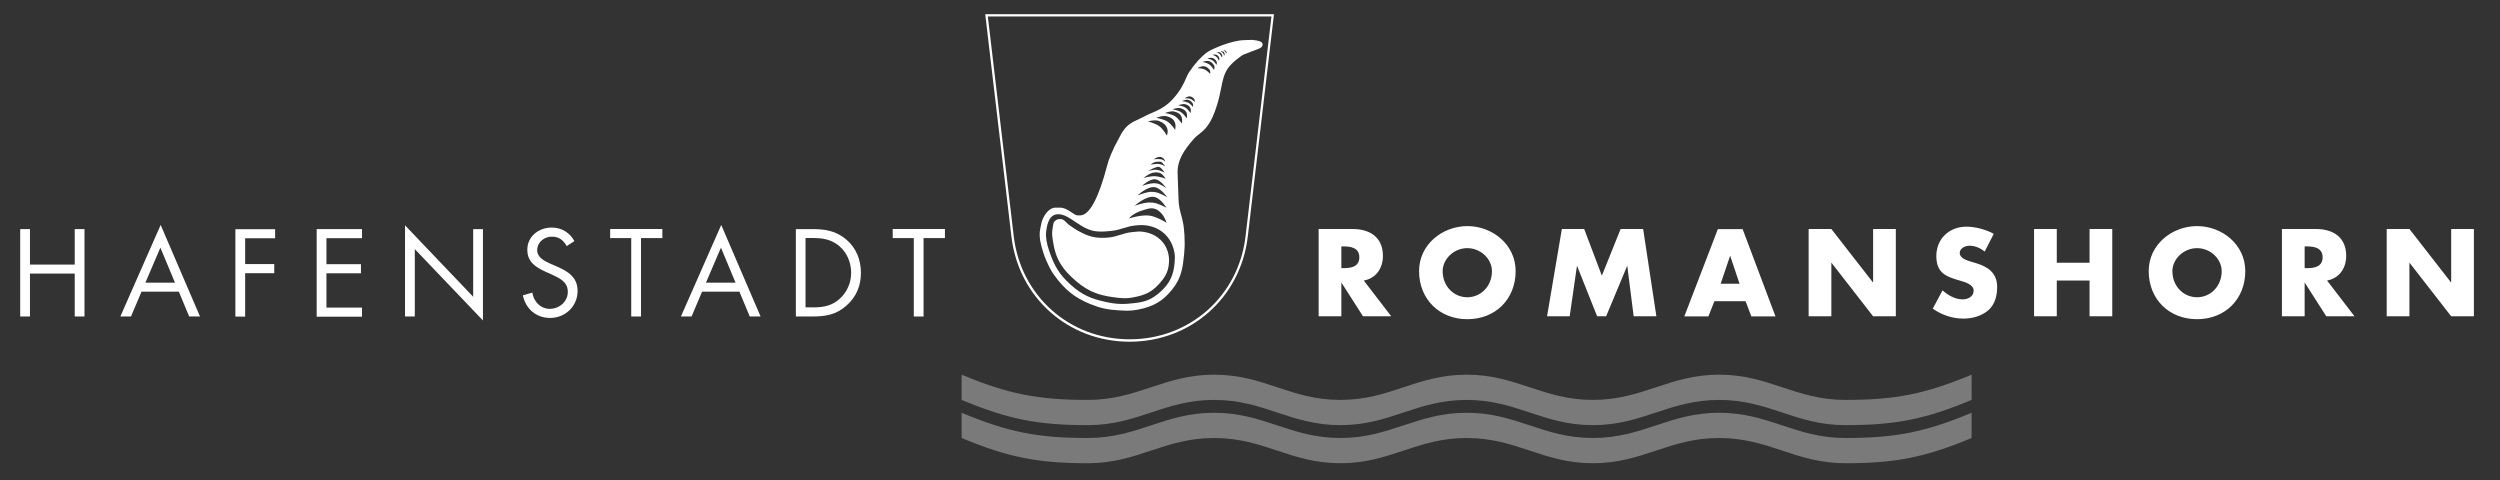 <?xml version="1.0" encoding="UTF-8"?>
<svg id="Ebene_1" data-name="Ebene 1" xmlns="http://www.w3.org/2000/svg" viewBox="0 0 258.62 49.68">
  <rect x="0" y="0" width="258.62" height="49.68" fill="#333333" stroke="none"/>
  <defs>
    <style>
      .cls-1 {
        opacity: .35;
      }

      .cls-1, .cls-2 {
        fill: #fff;
      }
    </style>
  </defs>
  <path class="cls-2" d="M143.92,32.72h-2.92l-2.22-3.47h-.02v3.47h-2.35v-9.03h3.51c1.79,0,3.14.85,3.14,2.78,0,1.25-.69,2.32-1.98,2.55l2.84,3.7ZM138.76,27.74h.23c.77,0,1.63-.14,1.63-1.12s-.86-1.13-1.63-1.13h-.23v2.25ZM156.79,28.04c0,2.92-2.1,4.98-4.99,4.98s-5-2.06-5-4.98c0-2.73,2.4-4.65,5-4.65s4.99,1.92,4.99,4.65ZM149.24,28.05c0,1.56,1.15,2.7,2.55,2.7s2.55-1.14,2.55-2.7c0-1.25-1.15-2.38-2.55-2.38s-2.55,1.14-2.55,2.38ZM161.57,23.69h2.31l1.83,4.83,1.94-4.83h2.33l1.37,9.03h-2.35l-.66-5.2h-.02l-2.17,5.2h-.93l-2.07-5.2h-.02l-.75,5.2h-2.34l1.53-9.03ZM177.35,31.16l-.62,1.57h-2.49l3.47-9.03h2.56l3.4,9.03h-2.5l-.59-1.57h-3.23ZM178.99,26.48h-.02l-.97,2.87h1.95l-.96-2.87ZM187.1,23.69h2.35l4.3,5.52h.02v-5.52h2.35v9.03h-2.35l-4.3-5.53h-.02v5.53h-2.35v-9.03ZM205.3,26.02c-.43-.36-.98-.6-1.56-.6-.43,0-1.01.25-1.01.75s.63.73,1.04.86l.6.18c1.26.37,2.23,1.01,2.23,2.47,0,.9-.22,1.82-.93,2.43-.71.6-1.65.85-2.56.85-1.14,0-2.25-.38-3.17-1.03l1.01-1.89c.59.51,1.28.93,2.08.93.55,0,1.14-.28,1.14-.91s-.92-.89-1.42-1.03c-1.47-.42-2.44-.8-2.44-2.55s1.31-3.03,3.11-3.03c.91,0,2.02.29,2.83.74l-.93,1.82ZM216.16,27.18v-3.49h2.35v9.03h-2.35v-3.7h-3.39v3.7h-2.35v-9.03h2.35v3.49h3.39ZM232.27,28.04c0,2.92-2.1,4.98-4.99,4.98s-5-2.06-5-4.98c0-2.73,2.4-4.65,5-4.65s4.99,1.92,4.99,4.65ZM224.73,28.05c0,1.56,1.15,2.7,2.55,2.7s2.55-1.14,2.55-2.7c0-1.25-1.15-2.38-2.55-2.38s-2.55,1.14-2.55,2.38ZM243.57,32.72h-2.92l-2.22-3.47h-.02v3.47h-2.35v-9.03h3.51c1.79,0,3.14.85,3.14,2.78,0,1.25-.7,2.32-1.98,2.55l2.84,3.7ZM238.41,27.74h.23c.77,0,1.63-.14,1.63-1.12s-.86-1.13-1.63-1.13h-.23v2.25ZM246.9,23.69h2.35l4.3,5.52h.02v-5.52h2.35v9.03h-2.35l-4.3-5.53h-.02v5.53h-2.35v-9.03Z"/>
  <path class="cls-1" d="M99.48,42.7v2.61c4.8,2,7.87,2.61,13.06,2.61s7.87-2.61,13.06-2.61,7.87,2.61,13.06,2.61,7.87-2.61,13.06-2.61,7.87,2.61,13.06,2.61,7.87-2.61,13.06-2.61,7.87,2.61,13.06,2.61,8.27-.61,13.06-2.61v-2.61c-4.8,2-7.87,2.61-13.06,2.61s-7.87-2.61-13.06-2.61-7.87,2.61-13.06,2.61-7.87-2.61-13.06-2.61-7.87,2.61-13.06,2.61-7.87-2.61-13.06-2.61-7.87,2.61-13.06,2.61-8.27-.61-13.06-2.61Z"/>
  <path class="cls-1" d="M99.48,38.76v2.61c4.8,2,7.87,2.61,13.06,2.61s7.87-2.61,13.06-2.61,7.87,2.61,13.06,2.61,7.87-2.61,13.06-2.61,7.87,2.61,13.06,2.61,7.87-2.61,13.06-2.61,7.87,2.61,13.06,2.61,8.27-.61,13.06-2.61v-2.61c-4.8,2-7.87,2.61-13.06,2.61s-7.87-2.61-13.06-2.61-7.87,2.61-13.06,2.61-7.87-2.61-13.06-2.61-7.87,2.61-13.06,2.61-7.87-2.61-13.06-2.61-7.87,2.61-13.06,2.61-8.27-.61-13.06-2.61Z"/>
  <path class="cls-2" d="M116.86,35.35c-6.35,0-11.49-4.57-12.23-10.87l-2.71-23.01h29.87l-2.71,23.01c-.74,6.3-5.88,10.87-12.23,10.87ZM102.19,1.7l2.68,22.74c.73,6.18,5.77,10.66,11.99,10.66s11.27-4.48,11.99-10.66l2.68-22.74h-29.34Z"/>
  <path class="cls-2" d="M109.25,22.76c.13-.07.22-.09.37-.1.5-.04.66.42,1.09.69.36.23.54.39.91.58.81.42,1.33.64,2.25.67.28.01.44,0,.72-.02,1.05-.08,1.58-.5,2.63-.58.38-.03.6-.08.98-.03,1.44.18,2.51,1.12,2.71,2.56.03.24.04.38.02.62-.06.99-.42,1.57-1.1,2.3-.76.81-1.45,1.09-2.54,1.3-.61.12-.96.12-1.6.06-1.81-.2-2.96-.53-4.35-1.71-1.4-1.19-2.13-2.25-2.4-4.07-.08-.54-.15-.89-.05-1.41.08-.42.04-.67.36-.84Z"/>
  <path class="cls-2" d="M129.47,4.13c-.13,0-.26,0-.4.01-.1,0-.21.01-.33.01-1.41.03-3.45.96-3.87,1.26-.62.46-1.25,1.15-1.86,2.06-.12.17-.21.39-.32.63-.24.55-.57,1.3-1.42,2.21-.73.79-1.58,1.15-2.2,1.41-.21.09-.39.16-.52.24-.26.14-.5.25-.73.36-.75.34-1.39.63-1.96,1.77l-.03.06c-.8,1.43-1.15,2.39-1.29,2.95-.89,3.4-1.83,5.15-2.78,5.18h-.26c-.18.02-.39-.14-.64-.3-.36-.25-.78-.52-1.29-.5h-.43c-.48.03-.97.48-1.27,1.18-.11.26-.17.54-.22.81l-.04.21c-.18.86.11,1.78.26,2.25l.05.17c.11.35.17.53.33.88l.08.17c.15.33.34.79.76,1.36,1.09,1.49,2.09,2.28,3.68,2.94,1,.41,1.78.59,3.03.66.29.02.55.03.82.03.34,0,.68-.03,1.1-.11,1.61-.32,2.57-.88,3.52-2.06,1.01-1.24,1.12-2.32,1.27-3.82v-.13c.12-1.05-.04-2.48-.08-2.72-.07-.43-.16-.77-.25-1.1-.13-.49-.24-.91-.26-1.5l-.1-2.75c-.05-1.35.62-2.38,1.7-3.61.17-.19.34-.33.53-.47.58-.46,1.23-.97,1.86-3.04.21-.69.32-1.25.42-1.75.16-.8.27-1.38.69-2.01.45-.66,1.49-1.36,1.57-1.4.46-.19.84-.33,1.13-.44.6-.22.9-.32.89-.63,0-.19-.1-.39-1.15-.48ZM119.91,12.52c.47.19.81.46.88.97.03.21-.07.54-.07.54,0,0-.39-.66-.76-.95-.41-.32-1.22-.52-1.22-.52,0,0,.75-.21,1.17-.04ZM119.59,16.96l-.57.07s.18-.16.43-.25c.21-.08.56-.06.61-.05.2.04.48.5.48.5,0,0-.46-.34-.95-.27ZM120.48,17.86s-.46-.25-.79-.29c-.36-.05-.93.12-.93.12,0,0,.48-.28.81-.38.16-.05.29-.09.43,0,.24.15.48.56.48.56ZM120.18,16.49c-.32-.07-.84-.01-.84-.01,0,0,.34-.23.58-.25.18-.02.29.04.44.16.12.1.19.34.19.34,0,0-.2-.2-.37-.24ZM119.46,17.83c.22,0,.36,0,.56.08.29.12.57.58.57.58,0,0-.65-.24-1.08-.26-.48-.03-1.22.18-1.22.18,0,0,.66-.55,1.17-.57ZM119.52,18.55c.56.07,1.13.91,1.13.91,0,0-.58-.43-1.02-.49-.24-.03-.38-.02-.62.02-.35.06-.87.24-.87.24,0,0,.79-.76,1.38-.68ZM119.49,19.37c.62.12,1.26,1.04,1.26,1.04,0,0-.78-.49-1.34-.55-.25-.02-.4-.03-.65.02-.43.09-1.08.33-1.08.33,0,0,1.05-.99,1.82-.84ZM119.49,20.39c.61.18,1.19,1.11,1.19,1.11,0,0-.84-.48-1.44-.54-.3-.03-.48-.02-.78.03-.43.07-1.08.29-1.08.29,0,0,1.25-1.13,2.1-.89ZM118.28,21.73c.48-.13.81-.28,1.27-.1.28.11.41.25.62.47.29.31.52.95.52.95,0,0-1-.63-1.73-.74-.85-.14-2.18.29-2.18.29.28-.34.85-.69,1.5-.86ZM121.52,27.06c-.09,1.38-.51,2.29-1.56,3.2-.82.71-1.45.96-2.55,1.09-1.17.14-1.87.14-3.01-.11-1.56-.34-2.48-.74-3.66-1.8-1.19-1.07-1.7-2-2.2-3.47-.26-.75-.39-1.46-.32-2.01.11-.85.34-1.8,1.25-1.8,1.24-.01,2.33,1.66,4.05,1.78.55.04.86,0,1.41-.05,1.06-.1,1.6-.51,2.66-.58.28-.02.44-.04.72-.02,1.66.11,2.89,1.2,3.18,2.83.06.37.06.58.03.95ZM121.56,13.42s-.41-.6-.78-.84c-.4-.26-1.17-.39-1.17-.39,0,0,.67-.28,1.09-.16.43.11.74.3.87.72.08.25,0,.67,0,.67ZM122.26,12.78s-.36-.53-.7-.75c-.36-.23-1.04-.34-1.04-.34,0,0,.6-.25.97-.15.38.1.65.27.77.64.07.22,0,.6,0,.6ZM122.76,12.23s-.31-.45-.59-.63c-.3-.2-.88-.29-.88-.29,0,0,.51-.21.82-.12.32.09.55.23.66.54.06.19,0,.51,0,.51ZM123.16,11.69s-.27-.39-.51-.55c-.26-.17-.76-.25-.76-.25,0,0,.44-.18.71-.11.28.07.48.2.57.47.05.16,0,.44,0,.44ZM123.41,11.07s-.25-.32-.47-.44c-.24-.13-.67-.17-.67-.17,0,0,.36-.18.6-.14.24.05.37.17.51.37.09.12.02.38.02.38ZM123.61,10.56s-.25-.25-.46-.33c-.22-.08-.59-.06-.59-.06,0,0,.28-.21.49-.2.21.01.34.1.48.26.09.1.07.33.07.33ZM125.19,7.64s-.31-.33-.56-.45c-.27-.13-.76-.14-.76-.14,0,0,.39-.23.66-.2.27.03.43.16.6.37.11.13.06.42.06.42ZM125.58,7.23s-.24-.39-.46-.55c-.24-.18-.72-.28-.72-.28,0,0,.43-.15.69-.07.26.09.39.24.52.48.08.14-.02.42-.02.42ZM125.84,6.71s-.19-.31-.37-.44c-.2-.14-.58-.22-.58-.22,0,0,.35-.12.55-.05.21.07.31.19.42.38.06.12-.02.34-.02.34ZM126.1,6.28s-.12-.27-.25-.39c-.14-.13-.44-.23-.44-.23,0,0,.29-.06.44.01.16.08.23.18.29.35.04.1-.05.27-.05.27ZM126.38,5.93s-.08-.22-.18-.32c-.11-.11-.33-.21-.33-.21,0,0,.23-.04.35.03.12.07.17.16.22.29.03.08-.05.21-.05.21ZM126.63,5.75s-.05-.18-.12-.27c-.08-.1-.25-.19-.25-.19,0,0,.19-.01.28.05.09.06.13.14.15.25.02.07-.06.16-.06.16ZM126.85,5.56s-.04-.14-.1-.22c-.06-.08-.2-.15-.2-.15,0,0,.15,0,.22.04.07.05.1.11.12.2.01.05-.05.13-.05.13Z"/>
  <g>
    <path class="cls-2" d="M7.73,27.37v-3.67h1.01v9.04h-1.01v-4.44H3.1v4.44h-1.01v-9.04h1.01v3.67h4.63Z"/>
    <path class="cls-2" d="M14.64,30.17l-1.09,2.57h-1.1l4.17-9.47,4.07,9.47h-1.12l-1.07-2.57h-3.86ZM16.59,25.62l-1.55,3.62h3.06l-1.51-3.62Z"/>
    <path class="cls-2" d="M25.36,24.63v2.69h3.01v.94h-3.01v4.49h-1.01v-9.04h4.11v.94h-3.11Z"/>
    <path class="cls-2" d="M32.76,23.7h4.69v.94h-3.68v2.69h3.57v.94h-3.57v3.55h3.68v.94h-4.69v-9.04Z"/>
    <path class="cls-2" d="M41.9,23.31l7.05,7.39v-7h1.01v9.45l-7.05-7.38v6.97h-1.01v-9.43Z"/>
    <path class="cls-2" d="M58.63,25.46c-.36-.62-.79-.98-1.56-.98s-1.5.58-1.5,1.4c0,.78.8,1.14,1.41,1.42l.6.26c1.18.52,2.17,1.1,2.17,2.54,0,1.58-1.27,2.79-2.84,2.79-1.45,0-2.53-.94-2.82-2.34l.98-.28c.13.92.84,1.68,1.81,1.68s1.86-.74,1.86-1.76-.83-1.41-1.67-1.8l-.55-.24c-1.06-.48-1.97-1.02-1.97-2.31,0-1.4,1.19-2.3,2.53-2.3,1.01,0,1.86.52,2.34,1.4l-.8.52Z"/>
    <path class="cls-2" d="M66.31,32.74h-1.01v-8.11h-2.18v-.94h5.4v.94h-2.21v8.11Z"/>
    <path class="cls-2" d="M72.63,30.17l-1.09,2.57h-1.1l4.17-9.47,4.07,9.47h-1.12l-1.07-2.57h-3.86ZM74.58,25.62l-1.55,3.62h3.06l-1.51-3.62Z"/>
    <path class="cls-2" d="M82.33,23.7h1.7c1.35,0,2.46.18,3.53,1.09,1.03.89,1.5,2.1,1.5,3.44s-.48,2.48-1.48,3.37c-1.08.96-2.16,1.14-3.57,1.14h-1.68v-9.04ZM84.07,31.8c1.1,0,2.03-.16,2.85-.94.74-.7,1.13-1.64,1.13-2.65s-.4-2.03-1.18-2.71c-.83-.73-1.74-.88-2.81-.88h-.73v7.17h.73Z"/>
    <path class="cls-2" d="M95.54,32.74h-1.01v-8.11h-2.18v-.94h5.4v.94h-2.21v8.11Z"/>
  </g>
</svg>
